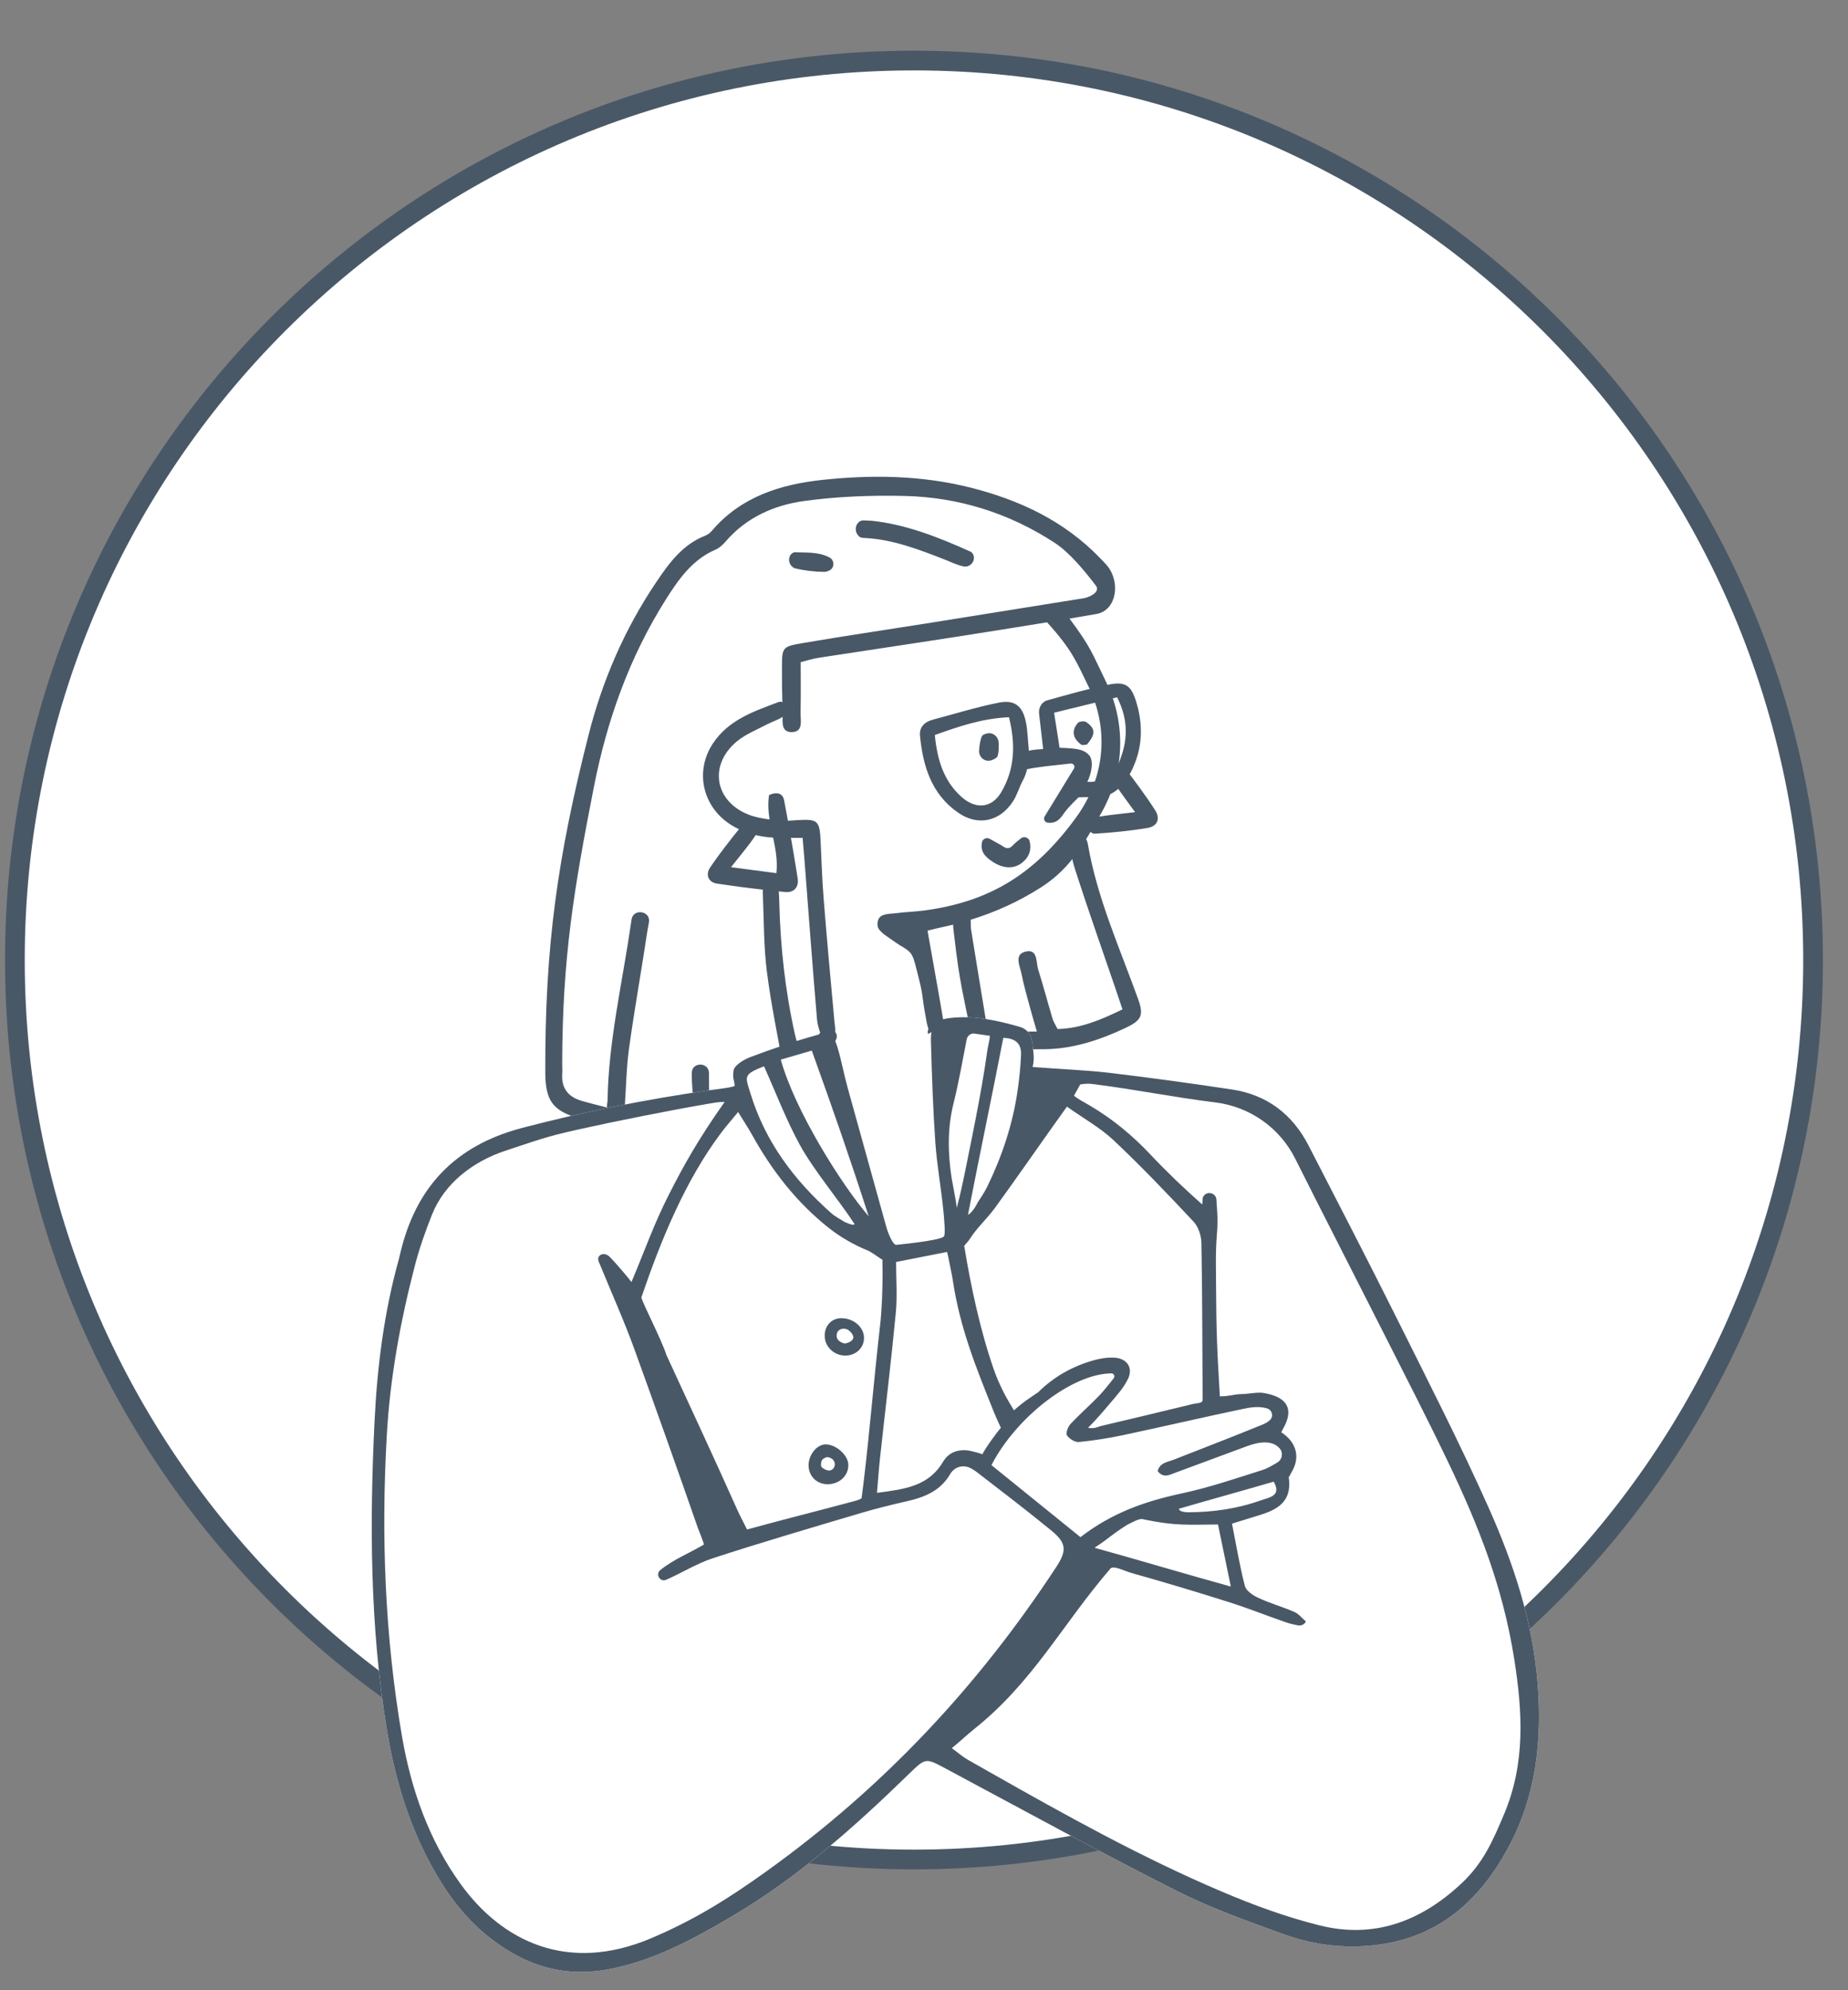 <svg viewBox="93.726 144.15 468.629 504.525" xmlns="http://www.w3.org/2000/svg" overflow="visible">
    <rect x="93.726" y="144.15" width="468.629" height="504.525" fill="#808080" stroke="none"/>
    <g id="Master/Character/Bust" stroke="none" stroke-width="1" fill="none" fill-rule="evenodd">
        <g id="Frame" transform="translate(71.5, 134.5) scale(1 1)">
            <g id="Frame/Circle" stroke="none" stroke-width="1" fill="none" fill-rule="evenodd">
                <circle id="Filll" fill="#FFF" cx="254" cy="253" r="228"/>
                <path d="M254,483.5 C126.698,483.5 23.5,380.302 23.5,253 C23.5,125.698 126.698,22.5 254,22.5 C381.302,22.5 484.5,125.698 484.5,253 C484.5,380.302 381.302,483.5 254,483.5 Z M254,478.5 C378.54,478.5 479.5,377.54 479.5,253 C479.5,128.46 378.54,27.5 254,27.5 C129.46,27.5 28.5,128.46 28.5,253 C28.5,377.54 129.46,478.5 254,478.5 Z" id="Stroke" fill="#495867"/>
            </g>
        </g>
        <g id="Head" transform="translate(195, 205) scale(1 1)">
            <g id="Head/Straight Long" stroke="none" stroke-width="1" fill="none" fill-rule="evenodd">
                <path d="M145.705,64.513 C161.186,68.877 172.55,77.563 179.799,90.568 L167.19,94.062 C174.366,102.78 178.479,112.377 179.529,122.853 L181.502,129.868 L179.799,133.514 L189.772,147.132 L175.561,148.413 C174.536,150.306 173.308,152.096 171.878,153.781 L186.321,195.349 L175.323,201.797 L152.021,202.536 L137.211,201.797 L133.214,184.981 L134.65,200.491 L133.898,200.491 C133.11,208.111 127.86,214 121.5,214 C115.193,214 109.978,208.209 109.123,200.681 L109.251,200.491 C99.21,215.542 87.068,223.068 72.825,223.068 C58.582,223.068 47.746,221.608 40.317,218.687 C38.971,179.021 42.755,147.365 51.671,123.72 L52.251,122.19 C60.919,99.432 68.386,85.078 74.651,79.127 L87.906,68.546 C110.959,61.493 130.225,60.148 145.705,64.513 Z M104.442,151 L108.217,189.85 L108.052,185.35 C107.388,168.347 106.456,157.139 105.255,151.725 L104.442,151 Z" id="Shape" fill="#FFF"/>
                <path d="M144.694,62.716 C157.24,65.861 168.642,71.193 177.757,80.689 L178.517,81.472 C178.896,81.864 179.268,82.264 179.607,82.689 C182.888,86.813 181.897,93.899 176.728,94.794 C174.467,95.186 172.205,95.571 169.942,95.951 L169.888,95.878 C175.487,103.394 175.666,104.742 179.183,111.941 C182.343,118.412 183.503,125.667 182.369,132.872 C182.912,132.973 183.523,133.224 183.754,133.527 C186.498,137.115 189.226,140.734 191.657,144.537 C193.032,146.687 192.228,148.595 189.751,149.015 C185.31,149.769 180.802,150.209 176.304,150.481 C176.085,150.495 175.86,150.423 175.633,150.297 C175.495,150.221 175.371,150.131 175.259,150.031 C174.893,150.654 174.526,151.265 174.156,151.864 C174.367,152.207 174.511,152.641 174.598,153.144 C176.96,166.846 182.672,179.452 187.339,192.403 C188.82,196.512 188.203,197.79 184.18,199.696 C177.73,202.751 170.94,204.993 163.81,205.107 C156.22,205.23 148.614,204.556 141.021,204.123 C139.598,204.042 138.176,203.545 136.805,203.086 C135.279,202.576 133.443,201.859 134.16,199.949 C133.821,198.989 133.62,197.783 133.416,196.646 C132.455,191.305 132.869,191.745 131.802,187.476 C130.15,180.871 130.311,180.858 127.47,179.075 C126.812,178.785 124.847,177.312 123.461,176.388 C122.816,175.959 122.228,175.455 121.739,174.854 C121.33,174.351 121.208,174.027 121.259,173.13 C121.404,170.569 124.112,170.88 126.008,170.623 C128.345,170.307 130.718,170.262 133.056,169.951 C150.001,167.693 161.261,160.475 171.493,146.526 C179.332,135.84 179.799,123.468 174.744,113.148 C171.651,106.835 170.625,103.92 164.245,96.896 C156.758,98.126 149.263,99.308 141.768,100.483 C129.926,102.338 118.065,104.072 106.219,105.905 C104.657,106.147 103.137,106.66 101.77,107.003 C101.77,112.899 101.843,114.336 101.729,119.77 C101.691,121.61 102.495,124.512 99.801,124.713 C97.05,124.918 97.13,122.754 97.189,120.868 L97.528,120.637 C96.245,121.59 94.6,122.038 93.162,122.801 C90.61,124.154 87.819,125.246 85.626,127.052 C78.415,132.989 79.874,142.203 88.528,145.634 C90.208,146.3 92.044,146.622 93.882,146.871 C93.557,144.8 93.417,142.738 93.754,140.673 C95.907,139.754 97.245,140.311 97.569,142.017 C97.897,143.741 98.219,145.467 98.533,147.194 C99.299,147.156 100.068,147.089 100.831,147.045 C106.199,146.732 106.592,147.113 106.837,152.653 C107.053,157.546 107.228,162.444 107.621,167.323 C108.451,177.626 109.387,187.921 110.341,198.213 C110.418,199.05 110.607,199.898 110.516,200.741 C111.68,202.127 110.141,203.584 109.254,204.848 C103.674,212.79 96.252,218.495 87.144,221.609 C73.56,226.255 59.688,226.596 45.835,222.717 C38.9,220.775 37.025,218.211 37.003,210.954 C36.903,179.022 40.101,156.444 47.977,125.455 C51.488,111.641 57.113,98.631 65.111,86.759 C68.348,81.954 71.761,77.231 77.479,74.969 C78.148,74.704 78.746,74.293 79.211,73.744 C86.571,65.063 96.645,61.928 107.301,60.791 C119.802,59.458 132.372,59.627 144.694,62.716 Z M102.602,66.153 C94.996,67.2 87.937,70.331 82.687,76.473 C81.994,77.284 81.108,78.071 80.146,78.487 C74.299,81.014 70.852,85.933 67.633,91.014 C58.37,105.634 52.657,121.683 49.343,138.561 C44.22,164.653 41.353,182.003 41.293,208.624 C41.291,209.534 41.362,210.447 41.3,211.351 C41.051,215.002 42.82,217.202 46.216,218.196 C48.097,218.746 50.694,219.388 52.659,219.894 C52.604,219.122 52.79,218.451 52.797,217.996 C53.048,202.831 56.589,188.103 58.736,173.192 C58.783,172.863 58.828,172.531 58.882,172.204 C59.352,169.361 63.704,170.014 63.299,172.866 C63.189,173.638 63,174.41 62.89,175.147 C61.417,185.03 59.635,194.869 58.259,204.765 C57.566,209.752 57.499,214.828 57.133,220.097 C62.959,221.539 68.933,220.513 74.214,220.059 C74.709,217.25 74.073,214.148 74.146,211.098 C74.213,208.278 78.458,208.322 78.517,211.142 C78.573,213.787 78.339,216.501 79.03,219.188 C86.127,218.1 92.051,214.878 97.547,210.739 C96.03,202.12 94.248,193.791 93.188,185.372 C92.373,178.905 92.451,172.324 92.177,165.791 C92.161,165.424 92.164,165.045 92.194,164.669 C88.321,164.23 84.454,163.722 80.6,163.142 C78.235,162.786 77.618,160.796 78.814,159.026 C81.072,155.68 83.577,152.495 86.107,149.34 C85.46,149.032 84.824,148.686 84.2,148.301 C76.934,143.818 74.796,134.744 79.502,127.621 C83.484,121.595 89.907,119.464 96.151,117.112 C96.297,117.057 96.47,117.033 96.658,117.04 C96.822,117.046 96.978,117.077 97.123,117.127 C97.038,114.138 97.017,112.615 97.022,108.582 C97.028,103.266 97.037,103.063 102.148,102.187 C112.528,100.406 122.953,98.879 133.356,97.225 C146.808,95.086 160.257,92.93 173.705,90.767 C174.366,90.661 177.757,89.518 176.728,87.73 C173.656,83.703 169.918,79.171 166.134,76.71 C154.572,69.192 141.818,65.185 128.114,64.865 C119.616,64.666 111.012,64.996 102.602,66.153 Z M102.254,151.526 C101.238,151.526 100.261,151.529 99.304,151.531 C99.906,154.962 100.475,158.399 101.012,161.841 C101.351,164.015 100.052,165.481 97.854,165.268 L96.215,165.104 C96.299,166.028 96.318,166.966 96.342,167.891 C96.625,179.185 97.844,190.368 100.324,201.398 C100.64,202.807 101.103,204.182 101.735,206.409 C103.289,204.756 104.468,203.529 105.616,202.274 C105.986,201.87 106.342,201.369 106.721,200.919 L106.841,201.262 C106.398,200.002 106.021,198.837 105.919,197.648 C104.746,183.917 103.739,170.172 102.675,156.432 C102.565,155.009 102.431,153.589 102.254,151.526 Z M170.648,156.915 L170.371,157.258 C168.276,159.815 165.825,162.105 162.605,164.152 C157.038,167.693 151.11,170.37 144.883,172.295 C144.962,173.079 144.844,173.937 144.971,174.727 C146.347,183.283 147.762,191.833 149.206,200.631 L161.665,200.631 C161.079,198.605 160.516,196.775 160.023,194.927 C159.228,191.953 158.351,188.992 157.759,185.976 C157.373,184.01 155.801,181.087 158.775,180.366 C161.959,179.595 161.413,183.039 161.994,184.887 C163.296,189.03 164.399,193.236 165.645,197.397 C165.895,198.235 166.419,198.99 166.922,199.994 C172.75,199.841 177.841,197.7 183.372,195.008 C182.709,193.042 182.1,191.219 181.479,189.4 C178.139,179.627 174.685,169.89 171.521,160.06 C171.193,159.04 170.86,157.984 170.648,156.915 Z M140.425,173.533 L140.056,173.625 C139.198,173.834 138.336,174.029 137.468,174.211 C136.434,174.429 135.411,174.701 133.935,175.055 C134.886,180.408 135.801,185.544 136.71,190.682 C137.089,192.826 137.468,194.971 137.822,197.12 C137.914,197.679 138.049,198.298 138.119,198.898 L137.851,198.876 C139.942,199.03 142,199.645 144.784,200.21 C143.799,195.314 142.861,191.154 142.148,186.956 C141.481,183.024 141.009,179.058 140.548,175.095 C140.489,174.587 140.439,174.058 140.425,173.533 Z M90.361,150.837 L90.281,150.967 L90.281,150.967 C88.595,153.483 86.598,155.79 84.108,158.961 C88.627,159.558 91.831,159.982 95.607,160.481 C95.957,157.429 95.402,154.435 94.782,151.471 C93.275,151.384 91.799,151.179 90.361,150.837 Z M181.285,137.606 L181.244,137.745 C180.47,140.27 179.401,142.766 178.024,145.195 C177.843,145.515 177.664,145.831 177.487,146.144 C180.223,145.691 183.093,145.445 186.568,145.019 C184.647,142.364 183.343,140.647 182.136,138.864 C181.858,138.453 181.559,138.034 181.285,137.606 Z M100.363,79.129 C103.143,79.311 106.113,78.919 109.062,80.451 C110.399,81.146 110.401,83.1 109.045,83.756 C108.577,83.983 108.16,84.124 107.746,84.118 C105.261,84.078 102.736,83.799 100.328,83.208 C99.988,83.125 99.687,82.881 99.404,82.565 C98.478,81.529 98.657,79.816 99.916,79.227 C100.067,79.157 100.217,79.119 100.363,79.129 Z M119.668,71.148 C128.224,71.999 136.619,75.274 144.854,78.99 C145.013,79.062 145.151,79.182 145.275,79.335 C146.332,80.653 145.313,82.666 143.626,82.761 C143.465,82.771 143.306,82.763 143.152,82.735 C141.407,82.416 139.759,81.553 138.077,80.901 C131.678,78.419 125.278,75.949 118.316,75.536 C117.78,75.504 117.108,75.542 116.746,75.246 C116.679,75.19 116.612,75.134 116.547,75.076 C115.333,73.994 115.498,71.949 116.949,71.215 C116.958,71.211 116.966,71.207 116.974,71.203 C117.553,70.916 118.388,71.148 119.668,71.148 Z" id="Stroke" fill="#495867"/>
            </g>
        </g>
        <g id="Body" transform="translate(28, 319) scale(1 1)">
            <g id="Body/Bomber" stroke="none" stroke-width="1" fill="none" fill-rule="evenodd">
                <path d="M347.422,97.138 C357.676,98.365 367.911,99.777 378.123,101.315 C387.003,102.653 393.47,107.571 397.572,115.541 C405.144,130.254 412.766,144.944 420.149,159.752 C428.018,175.536 436.05,191.259 443.238,207.356 C449.544,221.478 454.389,236.149 455.649,251.819 C456.828,266.488 455.213,280.597 448.127,293.639 C441.32,306.168 431.607,315.36 417.013,317.841 C408.287,319.325 399.562,318.465 391.264,315.456 C382.067,312.121 372.767,308.829 364.061,304.426 C344.466,294.517 325.194,283.968 305.83,273.604 C300.428,270.714 300.527,270.632 296.218,274.822 C282.375,288.278 268.003,301.098 251.294,310.948 C241.745,316.576 232.004,321.869 220.987,324.157 C212.512,325.917 204.42,324.977 196.734,320.817 C188.865,316.559 182.789,310.458 178.011,302.953 C170.254,290.767 166.044,277.296 163.749,263.158 C159.558,237.329 159.435,211.305 160.713,185.278 C161.391,171.469 163.131,157.727 166.871,144.335 C166.968,143.984 167.047,143.628 167.128,143.273 C170.998,126.285 180.955,115.574 198.118,111.063 C213.767,106.951 229.556,103.846 245.529,101.522 C247.177,101.283 252.091,100.755 252.039,100.326 C251.817,98.462 251.472,98.558 251.743,96.524 C251.922,95.173 254.409,93.711 255.951,93.127 C261.534,91.016 273.888,87.492 272.953,87.492 C278.116,90.678 284.335,90.812 289.537,90.016 C295.383,89.122 300.496,89.122 306.62,83.202 C312.676,82.484 318.551,83.789 324.323,85.439 C326.415,86.036 327.434,87.79 327.599,90.016 C327.73,91.783 328.137,93.414 327.589,95.613 C334.24,96.141 341.171,96.39 347.422,97.138 Z" id="Fill" fill="#FFF"/>
                <path d="M324.323,85.439 C326.415,86.036 327.433,87.79 327.599,90.016 C327.73,91.783 328.137,93.414 327.588,95.613 C334.24,96.141 341.171,96.39 347.422,97.138 C357.675,98.365 367.91,99.777 378.123,101.315 C387.002,102.653 393.47,107.571 397.572,115.541 C405.143,130.254 412.765,144.944 420.149,159.752 C428.017,175.536 436.05,191.259 443.238,207.356 C449.544,221.478 454.388,236.149 455.648,251.819 C456.828,266.488 455.213,280.597 448.127,293.639 C441.32,306.168 431.607,315.36 417.014,317.841 C408.286,319.325 399.562,318.465 391.265,315.456 C382.067,312.121 372.767,308.829 364.061,304.426 C344.467,294.517 325.194,283.968 305.829,273.604 C300.428,270.714 300.526,270.632 296.217,274.822 C282.375,288.278 268.003,301.098 251.293,310.947 C241.744,316.576 232.003,321.869 220.986,324.157 C212.511,325.917 204.419,324.977 196.733,320.817 C188.864,316.559 182.788,310.458 178.01,302.953 C170.254,290.767 166.043,277.296 163.75,263.158 C159.557,237.329 159.435,211.305 160.713,185.278 C161.391,171.469 163.13,157.727 166.871,144.335 C166.968,143.984 167.046,143.628 167.127,143.273 C170.997,126.285 180.955,115.574 198.117,111.063 C213.768,106.951 229.556,103.846 245.528,101.522 C247.176,101.283 252.091,100.755 252.039,100.326 C251.816,98.462 251.472,98.558 251.742,96.524 C251.922,95.173 254.408,93.711 255.951,93.127 C261.533,91.016 267.204,89.09 272.952,87.492 C276.127,86.61 277.132,87.407 278.116,90.678 C279.111,93.982 279.721,97.401 280.638,100.731 C283.872,112.477 287.183,124.202 290.424,135.946 C291.093,138.372 292.291,140.774 293.009,140.702 C296.552,140.346 305.362,139.352 305.143,138.398 C305.502,138.037 305.146,133.987 304.956,132.066 C304.385,126.275 303.319,120.525 302.912,114.726 C302.316,106.204 302.035,97.655 301.8,89.113 C301.689,85.078 302.893,83.644 306.62,83.202 C312.676,82.484 318.55,83.789 324.323,85.439 Z M249.485,104.467 C247.872,104.467 246.454,104.746 245.607,104.891 C235.429,106.634 222.253,109.263 212.181,111.499 C204.069,113.301 201.873,114.214 193.964,116.818 C185.739,119.528 178.465,125.023 175.266,133.059 C173.589,137.272 172.072,141.583 170.93,145.967 C167.249,160.106 164.649,174.342 163.815,188.912 C162.355,214.448 163.324,239.833 167.622,265.04 C169.939,278.624 174.423,291.517 182.57,302.769 C193.054,317.244 209.671,325.42 230.82,316.475 C241.91,311.785 250.608,306.314 260.376,299.292 C289.84,278.11 313.763,252.569 333.567,222.377 C336.354,218.126 336.152,216.233 332.235,213.036 C326.044,207.983 319.695,203.126 313.365,198.25 C312.908,197.898 312.41,197.599 311.884,197.313 C310.375,196.497 308.478,196.75 307.294,197.994 C307.059,198.241 306.853,198.499 306.691,198.782 C304.262,203.006 300.268,204.653 295.763,205.68 C291.878,206.566 288.005,207.506 284.184,208.64 C271.598,212.373 258.996,216.065 246.515,220.13 C242.414,221.466 238.658,223.847 234.674,225.589 L234.648,225.601 C233.101,226.263 231.865,224.188 233.175,223.129 C236.61,220.357 240.715,218.786 244.232,216.663 C244.054,215.772 242.958,213.215 242.668,212.383 C237.23,196.764 232.271,182.816 226.641,167.267 C223.983,159.923 220.762,152.782 217.804,145.546 C217.731,145.37 217.653,145.193 217.579,145.015 C216.818,143.229 218.945,142.34 220.309,143.718 C222.232,145.659 225.345,149.415 225.854,150.129 C229.587,141.275 231.495,135.555 235.329,127.994 C239.237,120.29 242.908,113.796 249.485,104.467 Z M339.655,100.047 L338.078,102.883 C339.008,103.717 340.882,104.679 341.975,105.32 C347.807,108.74 352.924,112.96 357.579,117.927 C361.51,122.119 366.31,126.689 370.585,130.457 C370.683,130.239 370.65,128.923 370.787,128.623 C371.573,126.888 374.15,127.417 374.199,129.322 C374.243,130.985 374.7,133.577 374.309,138.164 C373.925,142.68 374.097,147.25 374.111,151.795 C374.125,156.344 374.194,160.894 374.354,165.439 C374.512,169.92 374.816,174.395 375.068,179.1 C377.526,179.1 378.706,178.561 380.488,178.53 C382.482,178.494 383.734,178.099 385.721,178.183 C391.247,178.955 394.414,181.617 391.047,187.406 C390.896,187.664 390.638,188.22 390.638,188.22 C394.216,190.492 395.72,194.329 393.206,198.398 C392.96,198.795 392.582,199.644 392.535,199.588 L392.53,199.565 L392.574,199.878 C393.325,205.77 389.69,207.794 385.24,209.177 C383.053,209.856 380.862,210.528 378.144,211.367 C379.251,216.941 380.094,222.123 381.419,227.177 C381.746,228.422 383.496,229.578 384.855,230.203 C387.812,231.565 390.983,232.452 393.97,233.758 C395.085,234.245 395.927,235.357 396.894,236.185 C396.512,236.927 395.682,237.322 394.866,237.154 C393.857,236.945 392.848,236.738 391.883,236.404 C387.084,234.748 382.365,232.849 377.529,231.317 C369.238,228.691 360.906,226.187 352.534,223.841 C350.942,223.395 348.076,221.869 347.298,222.773 C334.867,237.249 327.644,251.645 312.51,263.644 C311.246,264.645 308.995,266.739 307.095,268.281 C308.822,269.544 309.898,270.505 311.123,271.2 L317.029,274.55 C336.068,285.337 355.194,295.975 375.352,304.552 C383.497,308.018 391.912,311.12 400.485,313.235 C413.911,316.545 425.764,312.433 436.262,302.64 C441.804,297.47 444.225,291.945 447.156,284.976 C452.555,272.14 451.842,259.197 449.728,245.774 C446.851,227.512 440.799,212.135 432.842,195.535 C427.578,184.553 421.992,173.725 416.496,162.856 C409.076,148.179 401.543,133.559 394.176,118.854 C390.244,111.005 382.652,105.675 373.96,104.6 C363.176,103.265 353.681,101.308 342.9,99.947 C341.836,99.812 340.701,99.827 339.655,100.047 Z M355.317,210.192 C354.233,210.194 352.803,211.078 351.445,211.729 C346.89,214.69 347.503,214.69 343.29,217.484 C354.61,220.608 365.759,223.981 377.849,227.317 C376.633,221.439 375.661,216.739 374.595,211.581 C367.652,211.581 364.219,212.101 355.317,210.192 Z M347.572,173.279 C337.706,173.33 323.516,184.233 317.141,196.534 C324.419,202.399 332.415,208.904 339.72,214.79 C347.652,208.672 355.992,205.715 365.435,203.697 C372.327,202.225 379.052,199.924 385.791,197.8 C387.13,197.378 388.365,196.629 389.648,195.86 C390.887,195.119 391.184,193.436 390.257,192.328 C388.522,190.25 385.26,190.517 382.141,191.662 C376.013,193.912 369.899,196.198 363.776,198.46 C362.301,199.004 360.782,199.936 359.297,198.059 C359.828,195.887 361.815,195.767 363.408,195.141 C370.495,192.357 377.606,189.632 384.656,186.756 C385.702,186.33 386.896,185.947 387.76,185.12 C388.753,184.17 388.332,182.528 387.014,182.147 C384.901,181.537 382.806,181.892 380.805,182.312 C370.703,184.434 360.648,186.785 350.549,188.929 C346.837,189.718 343.066,190.316 339.291,190.674 C338.307,190.767 336.871,189.859 336.289,188.98 C335.932,188.441 336.531,186.827 337.173,186.139 C339.523,183.621 342.137,181.349 344.524,178.86 C345.765,177.566 346.859,176.128 348.145,174.512 C348.535,174.022 348.198,173.276 347.572,173.279 Z M252.903,107.029 C251.065,109.269 249.771,110.734 248.6,112.292 C239.423,124.508 233.262,139.692 228.363,154.049 C228.82,155.791 233.467,164.696 234.727,168.637 C241.414,183.156 246.135,193.224 252.674,207.813 C253.401,209.435 254.249,211.004 255.167,212.849 C265.323,210.075 271.289,208.621 280.725,206.098 C281.908,205.783 284.071,205.264 284.214,204.883 C284.214,204.883 284.532,202.524 284.711,201.028 C286.33,187.497 287.331,174.738 288.895,161.2 C289.374,157.063 289.518,152.124 289.537,147.943 C289.494,146.196 289.501,144.455 289.501,144.455 C288.813,144.141 287.939,143.327 286.079,142.262 C282.442,140.801 278.88,138.786 275.811,136.346 C267.763,129.948 261.516,121.944 256.52,112.951 C255.516,111.144 254.368,109.417 252.903,107.029 Z M388.716,200.729 C381.221,202.914 371.852,205.503 364.666,207.597 C364.77,208.059 365.297,208.474 367.16,208.488 C373.467,208.451 379.666,207.561 385.654,205.399 C387.451,204.752 390.831,204.384 388.716,200.729 Z M305.89,142.498 C301.361,143.389 297.323,144.184 292.957,145.044 C292.957,149.315 293.3,153.663 292.891,157.938 C291.716,170.231 290.223,182.491 288.884,194.768 C288.58,197.565 288.392,200.374 288.118,203.563 C295.09,202.642 301.143,201.926 304.81,195.772 C306.049,193.694 307.988,192.593 310.751,192.774 C312.211,192.869 314.854,193.768 314.854,193.768 C315.699,192.019 318.8,187.879 319.534,187.051 C319.534,187.051 318.4,184.666 317.776,183.112 C313.144,171.579 309.171,161.818 307.322,149.551 C307.238,148.995 307.142,148.433 307.023,147.883 C306.507,145.492 306.294,144.049 305.89,142.498 Z M275.121,191.276 C277.67,191.285 280.659,193.874 280.837,196.227 C281.047,199.023 278.767,201.316 275.714,201.376 C272.936,201.43 270.847,199.447 270.773,196.684 C270.701,193.968 272.872,191.268 275.121,191.276 Z M275.325,194.53 C275.22,194.546 275.115,194.593 275.022,194.643 C274.23,195.057 273.993,195.207 273.911,196.48 C273.854,197.366 275.493,197.889 275.907,197.916 C276.02,197.924 276.17,197.9 276.338,197.847 C277.624,197.446 277.801,195.706 276.694,194.938 C276.247,194.629 275.75,194.466 275.325,194.53 Z M336.291,105.667 C334.695,107.895 333.752,109.199 332.822,110.512 C327.885,117.478 323.009,124.491 317.986,131.394 C316.069,134.028 313.567,136.254 311.809,138.976 C310.826,140.496 309.98,140.907 310.295,141.285 C311.861,150.874 314.277,162.372 317.733,172.253 C318.94,175.704 320.582,178.975 322.514,182.076 C322.626,182.255 322.741,182.445 322.859,182.648 C325.167,180.548 326.773,179.581 329.024,178.037 C332.995,174.106 337.711,171.478 343.032,169.968 C344.744,169.483 346.605,169.189 348.369,169.298 C351.465,169.492 353.108,171.803 351.816,174.58 C350.702,176.973 348.782,179.023 347.045,181.076 C345.698,182.669 343.675,185.078 341.642,187.068 C343.261,187.413 344.373,186.744 344.958,186.608 C352.723,184.796 360.473,182.923 368.222,181.042 C369.324,180.774 370.346,180.924 370.686,180.201 L370.686,178.777 C370.686,178.067 370.684,177.26 370.681,176.783 C370.597,164.586 370.621,152.388 370.385,140.194 C370.349,138.365 369.615,136.115 368.399,134.819 C361.821,127.796 355.164,120.824 348.167,114.228 C344.796,111.05 340.617,108.735 336.291,105.667 Z M279.015,159.298 C282.215,159.256 284.903,161.619 284.829,164.411 C284.76,167.024 282.491,168.95 279.709,168.753 C277.04,168.565 274.932,166.448 274.862,163.884 C274.79,161.247 276.525,159.331 279.015,159.298 Z M279.344,161.972 C278.549,162.099 278.134,162.676 278.067,162.849 C277.7,163.808 277.738,165.046 279.707,165.655 C279.882,165.709 280.075,165.688 280.253,165.649 C281.425,165.397 282.257,164.698 282.109,163.936 C281.994,163.352 280.95,161.714 279.344,161.972 Z M259.47,95.436 C254.047,97.567 254.713,97.979 256.061,102.394 C259.786,114.588 267.128,124.32 276.512,132.654 C277.52,133.549 278.778,134.161 279.919,134.904 C281.729,135.69 282.212,135.725 282.439,135.439 C278.387,129.23 272.109,121.843 268.555,115.359 C265.061,108.983 262.468,102.109 259.47,95.436 Z M271.587,91.455 C268.983,92.238 265.912,93.088 263.726,93.746 C267.276,106.587 279.049,125.361 286.01,133.454 C281.222,118.607 277.237,107.184 271.587,91.455 Z M320.149,88.23 C317.55,101.671 313.826,119.451 311.206,133 C311.59,133.164 313.082,131.284 313.627,129.999 C314.47,128.744 315.455,127.231 316.11,125.884 C319.852,118.186 322.538,110.131 323.769,101.638 C324.209,98.601 324.527,95.53 324.647,92.465 C324.742,90.022 323.584,88.321 320.149,88.23 Z M312.636,87.126 C311.783,87.126 311.045,87.734 310.879,88.573 C309.781,94.14 308.849,99.556 307.522,104.871 C305.943,111.197 306.091,117.487 307.051,123.819 C307.212,124.872 308.094,128.991 308.346,131.324 C309.08,128.736 310.161,123.635 310.474,122.069 C311.608,116.381 312.813,110.579 313.887,104.829 C314.444,101.856 314.969,98.876 315.44,95.888 C315.671,94.426 315.889,92.961 316.092,91.495 C316.268,90.225 316.7,88.832 316.752,87.707 L312.636,87.126 Z" id="Stroke" fill="#495867"/>
            </g>
        </g>
        <g id="Face" transform="translate(324, 316) scale(1 1)" fill="#495867">
            <g id="Face/Glasses 2" stroke="none" stroke-width="1" fill="none" fill-rule="evenodd">
                <path d="M30.827,41.38 C31.357,43.565 30.713,45.339 29.054,46.727 C26.993,48.45 24.289,48.423 21.537,46.652 C19.209,45.155 18.361,43.848 18.734,41.66 C18.884,40.776 19.952,40.319 20.76,40.806 C21.947,41.52 23.125,42.045 24.38,42.876 C24.97,43.268 25.788,43.206 26.274,42.706 C27.147,41.808 27.879,41.267 28.573,40.69 C29.358,40.037 30.595,40.425 30.827,41.38 Z M57.74,5.692 C59.781,12.011 59.5,18.26 56.321,24.201 C54.335,27.912 51.253,30.619 46.776,30.254 C45.323,30.134 43.229,30.267 43.229,30.267 C43.229,30.267 40.806,32.565 39.777,33.979 C38.836,35.272 37.917,36.999 35.404,36.694 C34.644,36.601 34.242,35.751 34.635,35.111 C37.064,31.142 39.347,27.413 42.064,22.972 C42.436,22.367 41.932,21.611 41.212,21.692 C37.069,22.158 33.015,22.516 30.184,23.135 C30.184,23.135 29.826,24.681 29.229,25.753 C28.228,27.547 27.704,29.613 26.585,31.319 C23.232,36.43 17.701,37.622 12.693,34.15 C5.875,29.423 3.776,22.285 3.022,14.643 C2.811,12.506 4.147,11.149 6.248,10.589 C11.787,9.115 17.28,7.41 22.892,6.281 C26.988,5.457 28.994,7.033 29.852,11.051 C30.353,13.396 30.355,15.866 30.64,18.463 C31.677,18.127 34.257,18.031 34.257,18.031 C33.892,14.865 33.574,12.109 33.223,9.061 C33.071,7.74 33.7,6.377 34.93,5.804 C35.043,5.751 35.158,5.708 35.276,5.675 C40.432,4.257 45.578,2.75 50.818,1.693 C54.999,0.85 56.497,1.84 57.74,5.692 Z M25.592,9.956 C18.758,10.265 13.05,12.238 6.786,14.464 C7.392,20.71 8.998,25.994 13.423,30.043 C17.092,33.399 21.201,33.037 23.59,29.021 C27.116,23.092 27.276,16.77 25.592,9.956 Z M53.01,4.897 C47.608,6.221 42.532,7.465 37.031,8.813 C37.535,11.965 38.022,15.22 38.417,17.689 C42.569,17.856 44.451,18.018 45.875,19.531 C47.139,20.874 46.543,24.248 45.456,26.319 C49.017,26.65 52.309,24.195 53.48,21.421 C55.724,16.104 55.981,10.749 53.01,4.897 Z M22.965,16.364 C23.031,17.543 23.032,18.701 22.721,19.761 C22.595,20.188 22.074,20.492 21.289,20.818 C19.649,21.499 17.866,20.177 18.008,18.353 C18.119,16.929 18.268,15.778 18.729,14.782 C18.907,14.398 19.445,14.192 20.113,14.05 C21.545,13.747 22.879,14.854 22.965,16.364 Z M45.127,11.151 C47.791,12.951 47.37,14.432 45.387,16.863 C44.318,17.08 44.029,17.007 43.842,16.864 C41.737,15.256 41.372,13.364 43.08,11.378 C43.394,11.01 44.704,10.865 45.127,11.151 Z" id="Stroke" fill="#495867"/>
            </g>
        </g>
    </g>
</svg>
